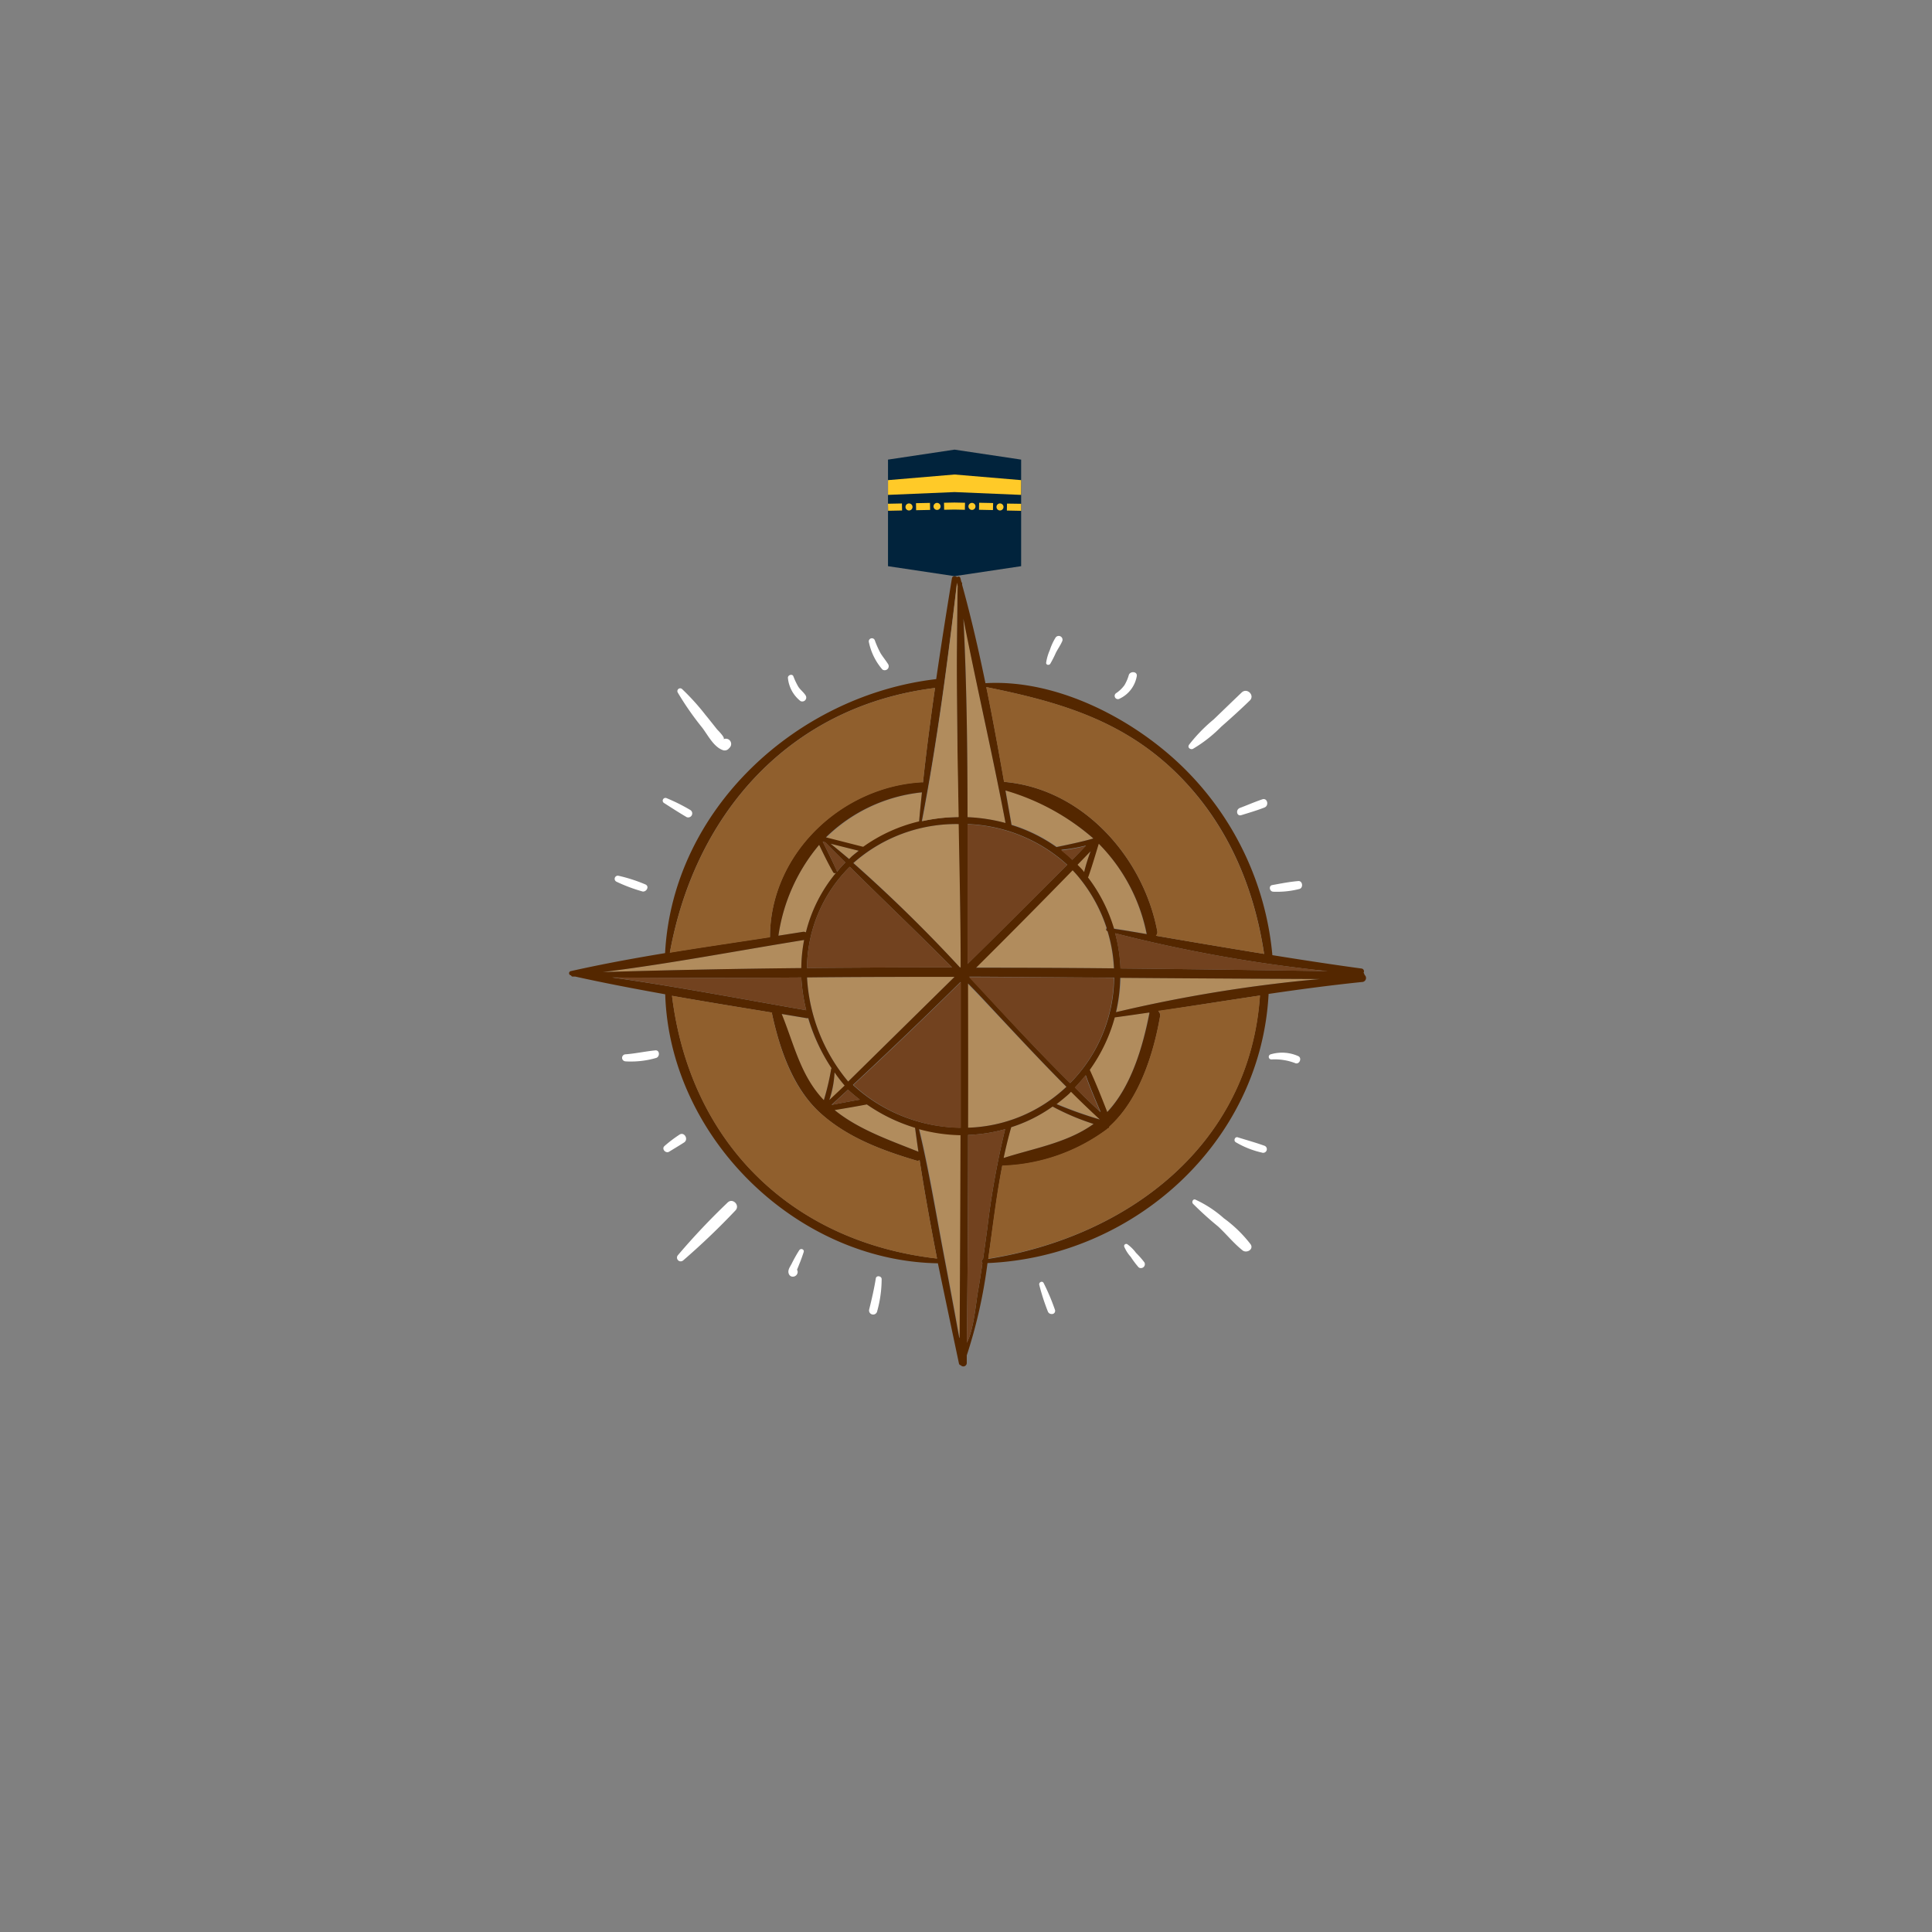 <svg xmlns="http://www.w3.org/2000/svg" width="275" height="275" viewBox="0 0 275 275">
  <rect x="0" y="0" width="275" height="275" fill="#808080" stroke="none"/>
  <g id="ic_needle_compass34" transform="translate(-4.85 -4.27)">
    <g id="Group_520" data-name="Group 520" transform="translate(0.229 -6.484)">
      <path id="Path_11931" data-name="Path 11931" d="M142.9,123.63a24.58,24.58,0,0,0-5.41-.83c0-9.43-.11-18.86-.54-28.25C138.81,104.27,141.06,113.92,142.9,123.63Z" transform="translate(4.85 4.27)" fill="#b18c5d"/>
      <path id="Path_11932" data-name="Path 11932" d="M155.37,125.83h0c-1.71.49-3.44.84-5.19,1.17a22.45,22.45,0,0,0-6.4-3.15l-.87-4.91a33,33,0,0,1,12.46,6.89Z" transform="translate(4.85 4.27)" fill="#b18c5d"/>
      <path id="Path_11933" data-name="Path 11933" d="M153.1,129.6l1.86-1.92c-.33,1-.64,2-.92,3-.08-.09-.14-.19-.22-.28A9.449,9.449,0,0,0,153.1,129.6Z" transform="translate(4.85 4.27)" fill="#b18c5d"/>
      <path id="Path_11934" data-name="Path 11934" d="M162.94,139.41h0c-1.55-.28-3.11-.54-4.66-.8a22.84,22.84,0,0,0-3.72-7.32l.06-.1c.55-1.55,1-3.12,1.48-4.69a25.24,25.24,0,0,1,6.84,12.91Z" transform="translate(4.85 4.27)" fill="#b18c5d"/>
      <path id="Path_11935" data-name="Path 11935" d="M187.67,145.83a205,205,0,0,0-29,4.71,23,23,0,0,0,.63-4.88Q173.46,145.75,187.67,145.83Z" transform="translate(4.85 4.27)" fill="#b18c5d"/>
      <path id="Path_11936" data-name="Path 11936" d="M157.37,139a21.51,21.51,0,0,1,.92,5.3q-9.82-.09-19.65-.13,6.93-6.87,13.74-13.87a16.259,16.259,0,0,1,1.1,1.26,22.14,22.14,0,0,1,3.76,7,.23.23,0,0,0,.11.4Z" transform="translate(4.85 4.27)" fill="#b18c5d"/>
      <path id="Path_11937" data-name="Path 11937" d="M158.43,151.29c1.65-.22,3.3-.46,4.94-.7a.29.29,0,0,0-.05.13c-.89,4.72-2.52,10.4-6,14.06-.78-2-1.57-4.06-2.49-6A23.34,23.34,0,0,0,158.43,151.29Z" transform="translate(4.85 4.27)" fill="#b18c5d"/>
      <path id="Path_11938" data-name="Path 11938" d="M156.3,165.79h0a58.592,58.592,0,0,1-6.11-2.2c.62-.47,1.22-1,1.8-1.49.09-.09.16-.18.26-.27C153.54,163.2,154.91,164.5,156.3,165.79Z" transform="translate(4.85 4.27)" fill="#b18c5d"/>
      <path id="Path_11939" data-name="Path 11939" d="M149.58,164a34.24,34.24,0,0,0,5.82,2.47c-3.75,2.69-8.49,3.44-12.79,4.86.31-1.47.66-2.93,1.08-4.38h0a21.37,21.37,0,0,0,5.89-2.95Z" transform="translate(4.85 4.27)" fill="#b18c5d"/>
      <path id="Path_11940" data-name="Path 11940" d="M151.52,161.18a21.33,21.33,0,0,1-14,5.82q0-10.27-.06-20.53c.65.66,1.29,1.32,1.93,2C143.45,152.75,147.4,157.05,151.52,161.18Z" transform="translate(4.85 4.27)" fill="#b18c5d"/>
      <path id="Path_11941" data-name="Path 11941" d="M136.53,168q0,14.52-.13,29a.468.468,0,0,0-.05-.25c-.23-1.19-.44-2.39-.66-3.58q-.84-4.49-1.69-9c-1.07-5.7-2-11.46-3.38-17.1A23.71,23.71,0,0,0,136.53,168Z" transform="translate(4.85 4.27)" fill="#b18c5d"/>
      <path id="Path_11942" data-name="Path 11942" d="M130,167c.16,1.14.31,2.28.48,3.41-4.05-1.63-8.48-3.14-11.93-5.93,1.53-.25,3.06-.51,4.59-.8A24.31,24.31,0,0,0,130,167Z" transform="translate(4.85 4.27)" fill="#b18c5d"/>
      <path id="Path_11943" data-name="Path 11943" d="M120,161l-2.16,2.13a14.46,14.46,0,0,0,.72-4A21.764,21.764,0,0,0,120,161Z" transform="translate(4.85 4.27)" fill="#b18c5d"/>
      <path id="Path_11944" data-name="Path 11944" d="M118.14,158.54a.19.19,0,0,0-.06.1A34.91,34.91,0,0,1,117,163.1c-3.29-3.47-4.2-7.93-6-12.27l3.51.59a.8.8,0,0,0,.27,0,26.48,26.48,0,0,0,3.36,7.12Z" transform="translate(4.85 4.27)" fill="#b18c5d"/>
      <path id="Path_11945" data-name="Path 11945" d="M135.64,145.53l-15.14,14.9a25.28,25.28,0,0,1-5.84-14.82C121.66,145.57,128.65,145.52,135.64,145.53Z" transform="translate(4.85 4.27)" fill="#b18c5d"/>
      <path id="Path_11946" data-name="Path 11946" d="M114.23,140.28a21.441,21.441,0,0,0-.4,4q-14.16.15-28.27.57C95.14,143.66,104.71,141.81,114.23,140.28Z" transform="translate(4.85 4.27)" fill="#b18c5d"/>
      <path id="Path_11947" data-name="Path 11947" d="M118.37,130.65a.28.28,0,0,0,.41.06,21.24,21.24,0,0,0-4.3,8.49.61.61,0,0,0-.41-.08l-3.5.55a25.78,25.78,0,0,1,5.8-12.93C117,128.06,117.64,129.38,118.37,130.65Z" transform="translate(4.85 4.27)" fill="#b18c5d"/>
      <path id="Path_11948" data-name="Path 11948" d="M118,126.57l4,1a10.243,10.243,0,0,0-1,.83l-.34.34C119.77,128,118.9,127.29,118,126.57Z" transform="translate(4.85 4.27)" fill="#b18c5d"/>
      <path id="Path_11949" data-name="Path 11949" d="M130.92,119.3h.07c-.14,1.41-.28,2.81-.4,4.21a22.59,22.59,0,0,0-7.94,3.6h-.1l-5.23-1.33a22.82,22.82,0,0,1,13.6-6.48Z" transform="translate(4.85 4.27)" fill="#b18c5d"/>
      <path id="Path_11950" data-name="Path 11950" d="M136.55,144.18h-.15a209.589,209.589,0,0,0-15.11-14.85,22.08,22.08,0,0,1,15-5.55C136.39,130.59,136.52,137.39,136.55,144.18Z" transform="translate(4.85 4.27)" fill="#b18c5d"/>
      <path id="Path_11951" data-name="Path 11951" d="M194,145.25a.57.57,0,0,1-.25,1c-4.5.46-9,1.06-13.42,1.71a.61.61,0,0,1,0,.24c-1.23,21.06-19.32,37.2-40,38.07a70.718,70.718,0,0,1-2.95,13.14v1.11a.49.49,0,0,1-.86.29.3.3,0,0,1-.25-.24q-1.5-7.08-3-14.27c-20.24-.35-38.14-18-38.81-38.22v-.07c-4.29-.77-8.56-1.58-12.8-2.52H81.3a.24.24,0,0,1-.24-.17h0a.307.307,0,0,1-.07-.6c4.44-1,8.93-1.82,13.45-2.57,1.08-20.53,18.8-36.7,38.59-39,.7-4.81,1.46-9.6,2.24-14.36.06-.36.54-.37.74-.15a.26.26,0,0,1,.45.1c.06.19.1.39.16.59a.3.3,0,0,1,.1.21,1.15,1.15,0,0,0,0,.19c1.27,4.6,2.35,9.29,3.32,14,10.23-.61,21.27,5.16,28.35,12.19a42.84,42.84,0,0,1,12.49,26.52c4.23.68,8.47,1.33,12.73,1.91a.4.4,0,0,1,.25.6A.62.62,0,0,1,194,145.25Zm-14.88,3v-.06c-4.84.72-9.65,1.49-14.49,2.22a.8.8,0,0,1,.27.75c-.92,5.33-3,11.9-7.19,15.68a2.483,2.483,0,0,0-.11.26h-.11a3.223,3.223,0,0,1-.28.24,26.37,26.37,0,0,1-14.68,5.09h-.09c-.85,4.38-1.35,8.83-2,13.25,19.77-3.14,37.19-16.13,38.66-37.44Zm9.72-3.52a209.112,209.112,0,0,1-30.33-5.4,22.5,22.5,0,0,1,.76,5q14.79.15,29.55.39Zm-30.2,5.82a205,205,0,0,1,29-4.71q-14.21-.06-28.42-.17a23,23,0,0,1-.6,4.87Zm21.07-8.28c-1.44-9.59-5.22-18.48-12.17-25.45-7.8-7.81-17-10.43-27.37-12.53.92,4.49,1.74,9,2.53,13.49,11.12.94,19.77,10.65,21.8,21.22a.73.73,0,0,1-.19.68q7.69,1.32,15.38,2.58Zm-16.32,8.33c-1.64.24-3.29.48-4.94.7a23.34,23.34,0,0,1-3.56,7.47c.92,2,1.71,4,2.49,6,3.44-3.66,5.07-9.34,6-14.06a.29.29,0,0,1-.01-.12ZM163,139.45h0a25.24,25.24,0,0,0-6.83-12.87c-.48,1.57-.93,3.14-1.48,4.69l-.06.1a22.84,22.84,0,0,1,3.72,7.32C159.84,138.91,161.4,139.17,163,139.45Zm-4.66,4.87a21.51,21.51,0,0,0-.92-5.3h0a.23.23,0,0,1-.11-.4,22.14,22.14,0,0,0-3.76-7,16.259,16.259,0,0,0-1.1-1.26q-6.82,7-13.74,13.87,9.76-.01,19.58.09Zm-6.22,16.31a21.62,21.62,0,0,0,6.24-15c-6.88,0-13.75-.11-20.63-.13,4.7,5.11,9.41,10.25,14.34,15.13Zm4.19,5.19h0c-1.39-1.29-2.76-2.59-4.09-3.93-.1.09-.17.18-.26.27-.58.53-1.18,1-1.8,1.49a58.588,58.588,0,0,0,6.1,2.17Zm-.92-40h0A33,33,0,0,0,142.88,119l.87,4.91a22.45,22.45,0,0,1,6.4,3.15c1.75-.37,3.48-.72,5.19-1.21Zm-.38,1.83-1.86,1.92c.23.25.5.5.72.76.08.09.14.19.22.28a24.58,24.58,0,0,1,.91-2.93Zm1.41,37.06c-.74-1.71-1.47-3.44-2.1-5.19-.48.6-1,1.19-1.52,1.75,1.14,1.2,2.35,2.34,3.57,3.47Zm-4-35.88c.65-.65,1.29-1.31,1.93-2a23.129,23.129,0,0,1-3.52.61,19,19,0,0,1,1.56,1.42Zm3,37.63a34.239,34.239,0,0,1-5.82-2.47,21.37,21.37,0,0,1-5.89,2.94h0c-.42,1.45-.77,2.91-1.08,4.38,4.28-1.38,9.02-2.13,12.77-4.82Zm-3.74-36.89a22.25,22.25,0,0,0-14.17-5.79v19.89q7.1-6.99,14.15-14.07ZM137.57,167a21.33,21.33,0,0,0,14-5.82c-4.12-4.13-8.07-8.43-12.08-12.71-.64-.68-1.28-1.34-1.93-2Q137.59,156.72,137.57,167Zm2.73,14.37a119,119,0,0,1,2.54-14.16,22.509,22.509,0,0,1-5.27.82q0,14.78-.18,29.57c1-1.88,1.28-5.61,1.6-7.4.23-1.3.43-2.62.62-3.92-.16-.16-.16-.48.08-.54C139.91,184.29,140.1,182.83,140.3,181.37Zm-2.81-58.57a24.58,24.58,0,0,1,5.41.83c-1.84-9.71-4.09-19.36-6-29.08.48,9.39.58,18.82.59,28.25Zm-1,44.23V146.25q-7.56,7.45-15.32,14.66A23,23,0,0,0,136.53,167Zm-.13-22.85h.15c0-6.79-.16-13.59-.28-20.4a22.08,22.08,0,0,0-15,5.55,209.586,209.586,0,0,1,15.17,14.85Zm0,52.89q.09-14.52.13-29a23.709,23.709,0,0,1-5.91-.86c1.35,5.64,2.31,11.4,3.38,17.1q.85,4.47,1.69,9c.22,1.19.43,2.39.66,3.58.06.02.07.11.09.18Zm-.31-107.2a3.487,3.487,0,0,1-.07-.43c-1.34,11.31-2.84,22.74-5,33.93a25.079,25.079,0,0,1,5.18-.59c-.16-10.98-.31-21.96-.07-32.91ZM120.5,160.43l15.14-14.9c-7,0-14,0-21,.08a25.28,25.28,0,0,0,5.86,14.82Zm-5.86-16.16q10.32-.09,20.64-.09c-4.79-4.85-9.72-9.52-14.55-14.32A20.5,20.5,0,0,0,114.64,144.27Zm16.51-26.42c.48-4.49,1.07-9,1.71-13.44-20.62,2.55-34.13,17.8-37.74,37.65,4.75-.78,9.51-1.47,14.25-2.2,0-11.75,10-21.36,21.55-22.05a.85.85,0,0,1,.23.04Zm2,67.77c-.91-4.66-1.76-9.33-2.48-14a.59.59,0,0,1-.5.05c-4.87-1.45-9.87-3.31-13.68-6.8s-5.72-9-6.81-14a.53.53,0,0,1,0-.25c-4.75-.78-9.51-1.55-14.25-2.39C98,169.06,112.37,183.25,133.15,185.62ZM131,119.27h-.07a22.82,22.82,0,0,0-13.6,6.4l5.23,1.33h.1a22.59,22.59,0,0,1,7.94-3.6C130.71,122.08,130.85,120.68,131,119.27Zm-.5,51.15c-.17-1.13-.32-2.27-.48-3.41a24.311,24.311,0,0,1-6.86-3.32c-1.53.29-3.06.55-4.59.8,3.43,2.79,7.87,4.3,11.92,5.93ZM122,127.58l-4-1c.89.72,1.76,1.44,2.63,2.18l.34-.34C121.32,128.11,121.67,127.85,122,127.58Zm.16,35.43c-.58-.45-1.15-.92-1.69-1.42l-2.35,2.17c1.36-.27,2.7-.52,4.06-.76Zm-2.07-33.77c-1-1-1.91-1.9-2.85-2.86l-.35-.08c.68,1.36,1.36,2.73,2,4.15a.18.18,0,0,1,0,.16,15.192,15.192,0,0,1,1.22-1.37Zm-2.31,33.85L120,161a21.762,21.762,0,0,1-1.44-1.88,14.46,14.46,0,0,1-.76,3.97Zm1-32.38a.28.28,0,0,1-.41-.06c-.73-1.27-1.37-2.59-2-3.91a25.78,25.78,0,0,0-5.8,12.93l3.5-.55a.61.61,0,0,1,.41.08,21.24,21.24,0,0,1,4.3-8.49Zm-.7,27.93a.19.19,0,0,1,.06-.1,26.48,26.48,0,0,1-3.32-7.14.8.8,0,0,1-.27,0l-3.51-.59c1.77,4.34,2.68,8.8,6,12.27a34.911,34.911,0,0,0,1.04-4.44Zm-3.55-8.36a24.759,24.759,0,0,1-.7-4.66c-9,.06-18,.08-26.93,0,9.24,1.3,18.45,3.07,27.63,4.66Zm-.7-6a21.439,21.439,0,0,1,.4-4c-9.52,1.53-19.09,3.38-28.67,4.57q14.1-.43,28.27-.57Z" transform="translate(4.85 4.27)" fill="#542700"/>
      <path id="Union_21" data-name="Union 21" d="M-3201.52-2648.163a.582.582,0,0,1-.4-.715c.361-1.47.7-2.92.94-4.41.08-.48.84-.349.83.111a17.1,17.1,0,0,1-.65,4.61.581.581,0,0,1-.56.426A.582.582,0,0,1-3201.52-2648.163Zm25.035-.4a30.4,30.4,0,0,1-1.23-3.81c-.089-.37.44-.62.62-.26a30.317,30.317,0,0,1,1.61,3.81.448.448,0,0,1-.47.606A.564.564,0,0,1-3176.484-2648.558Zm-36.82-5.25c-.321-.56.08-1.05.34-1.551a20.493,20.493,0,0,1,1.09-1.94c.22-.319.75-.12.63.26s-.34,1-.52,1.46c-.09.211-.17.42-.25.62s-.11.28-.17.42a.1.1,0,0,1,0,.059.463.463,0,0,1,.08.25.681.681,0,0,1-.2.5.68.68,0,0,1-.494.2h-.02A.571.571,0,0,1-3213.3-2653.808Zm49.69-1.1a12.817,12.817,0,0,1-1.08-1.441,5.084,5.084,0,0,1-.93-1.46.3.3,0,0,1,.105-.318.3.3,0,0,1,.335-.022,5.561,5.561,0,0,1,1.24,1.229,12.758,12.758,0,0,1,1.191,1.35.552.552,0,0,1-.5.82A.471.471,0,0,1-3163.614-2654.907Zm-65.507-.955a.528.528,0,0,1-.043-.706,98.348,98.348,0,0,1,7.08-7.5c.719-.73,1.83.38,1.12,1.12a102.3,102.3,0,0,1-7.45,7.12.528.528,0,0,1-.334.119A.528.528,0,0,1-3229.121-2655.862Zm80.337-1.416c-1.26-1-2.29-2.3-3.48-3.4a47.319,47.319,0,0,1-3.57-3.229c-.22-.24,0-.73.339-.59a16.32,16.32,0,0,1,4.05,2.651,18.718,18.718,0,0,1,3.8,3.69c.393.559-.124,1.044-.654,1.044A.772.772,0,0,1-3148.784-2657.278Zm2.81-13.9a12.822,12.822,0,0,1-3.76-1.48c-.38-.22-.13-.85.29-.7,1.24.39,2.521.74,3.74,1.181a.517.517,0,0,1,.365.635.519.519,0,0,1-.5.384A.518.518,0,0,1-3145.974-2671.177Zm-85.07-.96a18.846,18.846,0,0,1,2.11-1.6c.69-.47,1.35.67.661,1.111s-1.44.89-2.14,1.319a.48.48,0,0,1-.236.063C-3231.077-2671.246-3231.45-2671.817-3231.044-2672.138Zm89.77-11.78a8.157,8.157,0,0,0-3.389-.53.368.368,0,0,1-.382-.319.37.37,0,0,1,.282-.411,5.639,5.639,0,0,1,3.919.26c.51.242.236,1.035-.25,1.035A.492.492,0,0,1-3141.275-2683.918Zm-95.32-.26a.5.5,0,0,1-.5-.5.5.5,0,0,1,.5-.5c1.42-.11,2.81-.42,4.23-.56.64-.06.67.88.14,1.07a12.624,12.624,0,0,1-3.57.515Q-3236.194-2684.153-3236.594-2684.178Zm92.18-24.15c-.519,0-.689-.849-.129-.94,1.2-.219,2.47-.47,3.69-.57.65-.06.75,1,.15,1.13a12.511,12.511,0,0,1-3.115.394Q-3144.117-2708.314-3144.415-2708.328Zm-89.74-.02a22.822,22.822,0,0,1-3.72-1.39.45.45,0,0,1-.259-.536.45.45,0,0,1,.5-.324,22.43,22.43,0,0,1,3.88,1.25c.549.27.17,1-.342,1A.531.531,0,0,1-3234.155-2708.348Zm6.2-10.62c-1.09-.64-2.17-1.34-3.2-2a.391.391,0,0,1-.105-.51.39.39,0,0,1,.5-.16,26.114,26.114,0,0,1,3.35,1.67.568.568,0,0,1,.23.77.569.569,0,0,1-.5.3A.566.566,0,0,1-3227.955-2718.968Zm78.72-1.25c1.08-.4,2.16-.88,3.26-1.25.74-.26,1,.89.32,1.16-1.08.42-2.2.75-3.31,1.09a.561.561,0,0,1-.164.026C-3149.615-2719.192-3149.732-2719.955-3149.234-2720.218Zm-73.46-8.24c-1.34-.419-2.181-2.15-3-3.219a42.21,42.21,0,0,1-3.479-5,.4.4,0,0,1,.1-.51.4.4,0,0,1,.52.021,33.179,33.179,0,0,1,3.329,3.679c.561.68,1.1,1.371,1.651,2.06.264.285,1.21,1.22.91,1.409a.75.75,0,0,1,.936.206.75.75,0,0,1-.046.975l-.16.17a.768.768,0,0,1-.556.237A.781.781,0,0,1-3222.694-2728.458Zm66.29-.77a22.874,22.874,0,0,1,3.53-3.631c1.32-1.27,2.641-2.55,3.971-3.82.77-.73,1.91.409,1.159,1.14-1.329,1.29-2.7,2.53-4.09,3.749a19.538,19.538,0,0,1-4,3.13.429.429,0,0,1-.188.043C-3156.328-2728.615-3156.62-2728.921-3156.4-2729.228Zm-55.32-6.25a4.771,4.771,0,0,1-1.769-3.3c0-.4.62-.59.779-.21a9.56,9.56,0,0,0,.7,1.48c.3.47.751.77,1.06,1.27a.559.559,0,0,1-.094.675.557.557,0,0,1-.393.162A.562.562,0,0,1-3211.725-2735.478Zm44.806-.485a.464.464,0,0,1,.165-.635,4.639,4.639,0,0,0,1.17-1.13,6.2,6.2,0,0,0,.62-1.45c.2-.57,1.23-.52,1.13.16a4.352,4.352,0,0,1-2.45,3.22.465.465,0,0,1-.235.064A.464.464,0,0,1-3166.919-2735.963Zm-33.175-4.045a8.6,8.6,0,0,1-1.87-3.83.441.441,0,0,1,.305-.544.44.44,0,0,1,.544.3,13.71,13.71,0,0,0,.82,1.83c.32.51.74,1.02,1.08,1.56a.568.568,0,0,1-.514.843A.49.49,0,0,1-3200.094-2740.008Zm23.359-.91a6.934,6.934,0,0,1,.52-1.79,8.154,8.154,0,0,1,.8-1.75.542.542,0,0,1,.74-.2.542.542,0,0,1,.2.74c-.249.55-.6,1.05-.869,1.57a16.056,16.056,0,0,1-.81,1.59.326.326,0,0,1-.28.142A.273.273,0,0,1-3176.735-2740.918Z" transform="translate(3330.264 2846.008)" fill="#fff"/>
      <path id="Union_24" data-name="Union 24" d="M-3190.84-2676.63h.09a26.367,26.367,0,0,0,14.68-5.09,3.246,3.246,0,0,0,.28-.239h.111a2.485,2.485,0,0,1,.11-.26c4.2-3.78,6.271-10.35,7.19-15.68a.8.8,0,0,0-.27-.751c4.85-.69,9.66-1.46,14.5-2.18v.059c-1.47,21.31-18.89,34.3-38.69,37.391C-3192.21-2667.8-3191.71-2672.25-3190.84-2676.63Zm-47.01-24.16c4.74.841,9.5,1.61,14.25,2.39a.535.535,0,0,0,0,.25c1.09,5,2.9,10.46,6.81,14s8.81,5.351,13.68,6.8a.593.593,0,0,0,.51-.03c.72,4.659,1.57,9.329,2.479,14C-3220.9-2665.75-3235.3-2679.94-3237.85-2700.79Zm68.87-8.55a.726.726,0,0,0,.19-.679c-2-10.571-10.679-20.281-21.8-21.22-.79-4.48-1.61-9-2.53-13.49,10.41,2.1,19.57,4.72,27.37,12.53,6.95,7,10.73,15.86,12.17,25.45Q-3161.27-2707.989-3168.98-2709.34Zm-31.43-35.26c-.64,4.47-1.23,9-1.71,13.441a.828.828,0,0,0-.23,0c-11.51.69-21.53,10.3-21.55,22.05-4.74.73-9.5,1.42-14.25,2.2C-3234.54-2726.8-3221.03-2742.01-3200.41-2744.6Z" transform="translate(3338.12 2853.28)" fill="#905f2d"/>
      <path id="Union_23" data-name="Union 23" d="M-3187.48-2716.02a22.464,22.464,0,0,0,5.271-.82,118.942,118.942,0,0,0-2.541,14.16c-.2,1.461-.39,2.92-.61,4.37-.24.06-.24.38-.079.54-.191,1.3-.391,2.62-.62,3.919-.32,1.79-.61,5.521-1.6,7.4Q-3187.48-2701.24-3187.48-2716.02Zm-50.67-22.43c8.98.1,17.96.08,26.93.02a24.71,24.71,0,0,0,.7,4.66C-3219.7-2735.36-3228.91-2737.13-3238.15-2738.45Zm72.35-1.27a22.52,22.52,0,0,0-.76-5.01,209.168,209.168,0,0,0,30.33,5.4Q-3150.99-2739.55-3165.8-2739.72Z" transform="translate(3329.9 2888.32)" fill="#72421f"/>
      <path id="Union_22" data-name="Union 22" d="M-3231.54-2707.63q7.75-7.2,15.3-14.66v20.78A23,23,0,0,1-3231.54-2707.63Zm16.43-15.349c6.88-.01,13.75.05,20.63.1a21.62,21.62,0,0,1-6.24,15C-3205.65-2712.76-3210.359-2717.88-3215.11-2722.98Zm-16.95-15.7c4.829,4.8,9.76,9.471,14.549,14.32q-10.319,0-20.64.09A20.5,20.5,0,0,1-3232.059-2738.68Zm16.76-6.05a22.25,22.25,0,0,1,14.17,5.79q-7,7.1-14.16,14.1C-3215.319-2731.45-3215.29-2738.09-3215.3-2744.73Z" transform="translate(3357.64 2872.81)" fill="#72421f"/>
      <path id="Path_11964" data-name="Path 11964" d="M154.27,159.55c.63,1.75,1.36,3.48,2.1,5.19-1.22-1.13-2.43-2.27-3.62-3.44C153.29,160.74,153.79,160.15,154.27,159.55Z" transform="translate(4.85 4.27)" fill="#72421f"/>
      <path id="Path_11965" data-name="Path 11965" d="M154.32,126.89c-.64.66-1.28,1.32-1.93,2a19,19,0,0,0-1.59-1.36,23.128,23.128,0,0,0,3.52-.64Z" transform="translate(4.85 4.27)" fill="#72421f"/>
      <path id="Path_11971" data-name="Path 11971" d="M136,89.44a3.486,3.486,0,0,0,.07.43c-.24,10.95-.05,21.93.16,32.91a25.079,25.079,0,0,0-5.18.59C133.18,112.18,134.68,100.75,136,89.44Z" transform="translate(4.85 4.27)" fill="#b18c5d"/>
      <path id="Path_11977" data-name="Path 11977" d="M120.49,161.59a18.688,18.688,0,0,0,1.69,1.42c-1.36.23-2.7.48-4,.75Z" transform="translate(4.85 4.27)" fill="#72421f"/>
      <path id="Path_11978" data-name="Path 11978" d="M117.26,126.38c.94,1,1.89,1.91,2.85,2.86-.45.45-.86.91-1.25,1.37a.18.18,0,0,0,0-.16c-.59-1.42-1.27-2.79-2-4.15Z" transform="translate(4.85 4.27)" fill="#72421f"/>
      <path id="Union_25" data-name="Union 25" d="M-3228.68-2744.73l9.48,1.42v15.17l-9.48,1.419Zm-9.47,16.591v-15.17l9.47-1.42v18.01Z" transform="translate(3369.168 2948.484)" fill="#01233c" opacity="0"/>
      <path id="Union_27" data-name="Union 27" d="M-3228.68-2744.73l9.48,1.42v15.17l-9.48,1.419Zm-9.47,16.591v-15.17l9.47-1.42v18.01Z" transform="translate(3369.168 2819.484)" fill="#01233c"/>
      <path id="Union_26" data-name="Union 26" d="M-3221.223-2739.6l.02-.99,2.01.03v1Zm-16.926-.968,1.989-.04.021,1-1.99.04Zm15.446.457a.5.5,0,0,1,.5-.5.5.5,0,0,1,.5.5.5.5,0,0,1-.5.5A.5.5,0,0,1-3222.7-2740.11Zm-12.95,0a.5.5,0,0,1,.5-.5.5.5,0,0,1,.5.5.5.5,0,0,1-.5.5A.5.5,0,0,1-3235.654-2740.11Zm1.492-.536,1.989-.041.021,1-1.99.04Zm8.969.939.02-1,1.99.04-.02,1Zm-1.5-.481a.5.5,0,0,1,.5-.5.5.5,0,0,1,.5.5.5.5,0,0,1-.5.5A.5.5,0,0,1-3226.694-2740.189Zm-4.97,0a.5.5,0,0,1,.5-.5.5.5,0,0,1,.5.5.5.5,0,0,1-.5.5A.5.5,0,0,1-3231.663-2740.189Zm2.99.45v-1l1.49.031-.021,1Zm-1.5-.97,1.5-.031v1l-1.479.03Zm1.5-1.52v-2.5l9.48.8-.01,2.1Zm-9.47-1.7,9.47-.8v2.5l-9.47.4Z" transform="translate(3369.162 2952.024)" fill="#ffca28" opacity="0"/>
      <path id="Union_28" data-name="Union 28" d="M-3221.223-2739.6l.02-.99,2.01.03v1Zm-16.926-.968,1.989-.04.021,1-1.99.04Zm15.446.457a.5.5,0,0,1,.5-.5.5.5,0,0,1,.5.5.5.5,0,0,1-.5.5A.5.5,0,0,1-3222.7-2740.11Zm-12.95,0a.5.5,0,0,1,.5-.5.5.5,0,0,1,.5.5.5.5,0,0,1-.5.5A.5.5,0,0,1-3235.654-2740.11Zm1.492-.536,1.989-.041.021,1-1.99.04Zm8.969.939.02-1,1.99.04-.02,1Zm-1.5-.481a.5.5,0,0,1,.5-.5.5.5,0,0,1,.5.5.5.5,0,0,1-.5.5A.5.5,0,0,1-3226.694-2740.189Zm-4.97,0a.5.5,0,0,1,.5-.5.5.5,0,0,1,.5.5.5.5,0,0,1-.5.5A.5.5,0,0,1-3231.663-2740.189Zm2.99.45v-1l1.49.031-.021,1Zm-1.5-.97,1.5-.031v1l-1.479.03Zm1.5-1.52v-2.5l9.48.8-.01,2.1Zm-9.47-1.7,9.47-.8v2.5l-9.47.4Z" transform="translate(3369.162 2823.024)" fill="#ffca28"/>
    </g>
    <circle id="Ellipse_1324" data-name="Ellipse 1324" cx="137.5" cy="137.5" r="137.5" transform="translate(4.85 4.27)" fill="#593206" opacity="0"/>
  </g>
</svg>
